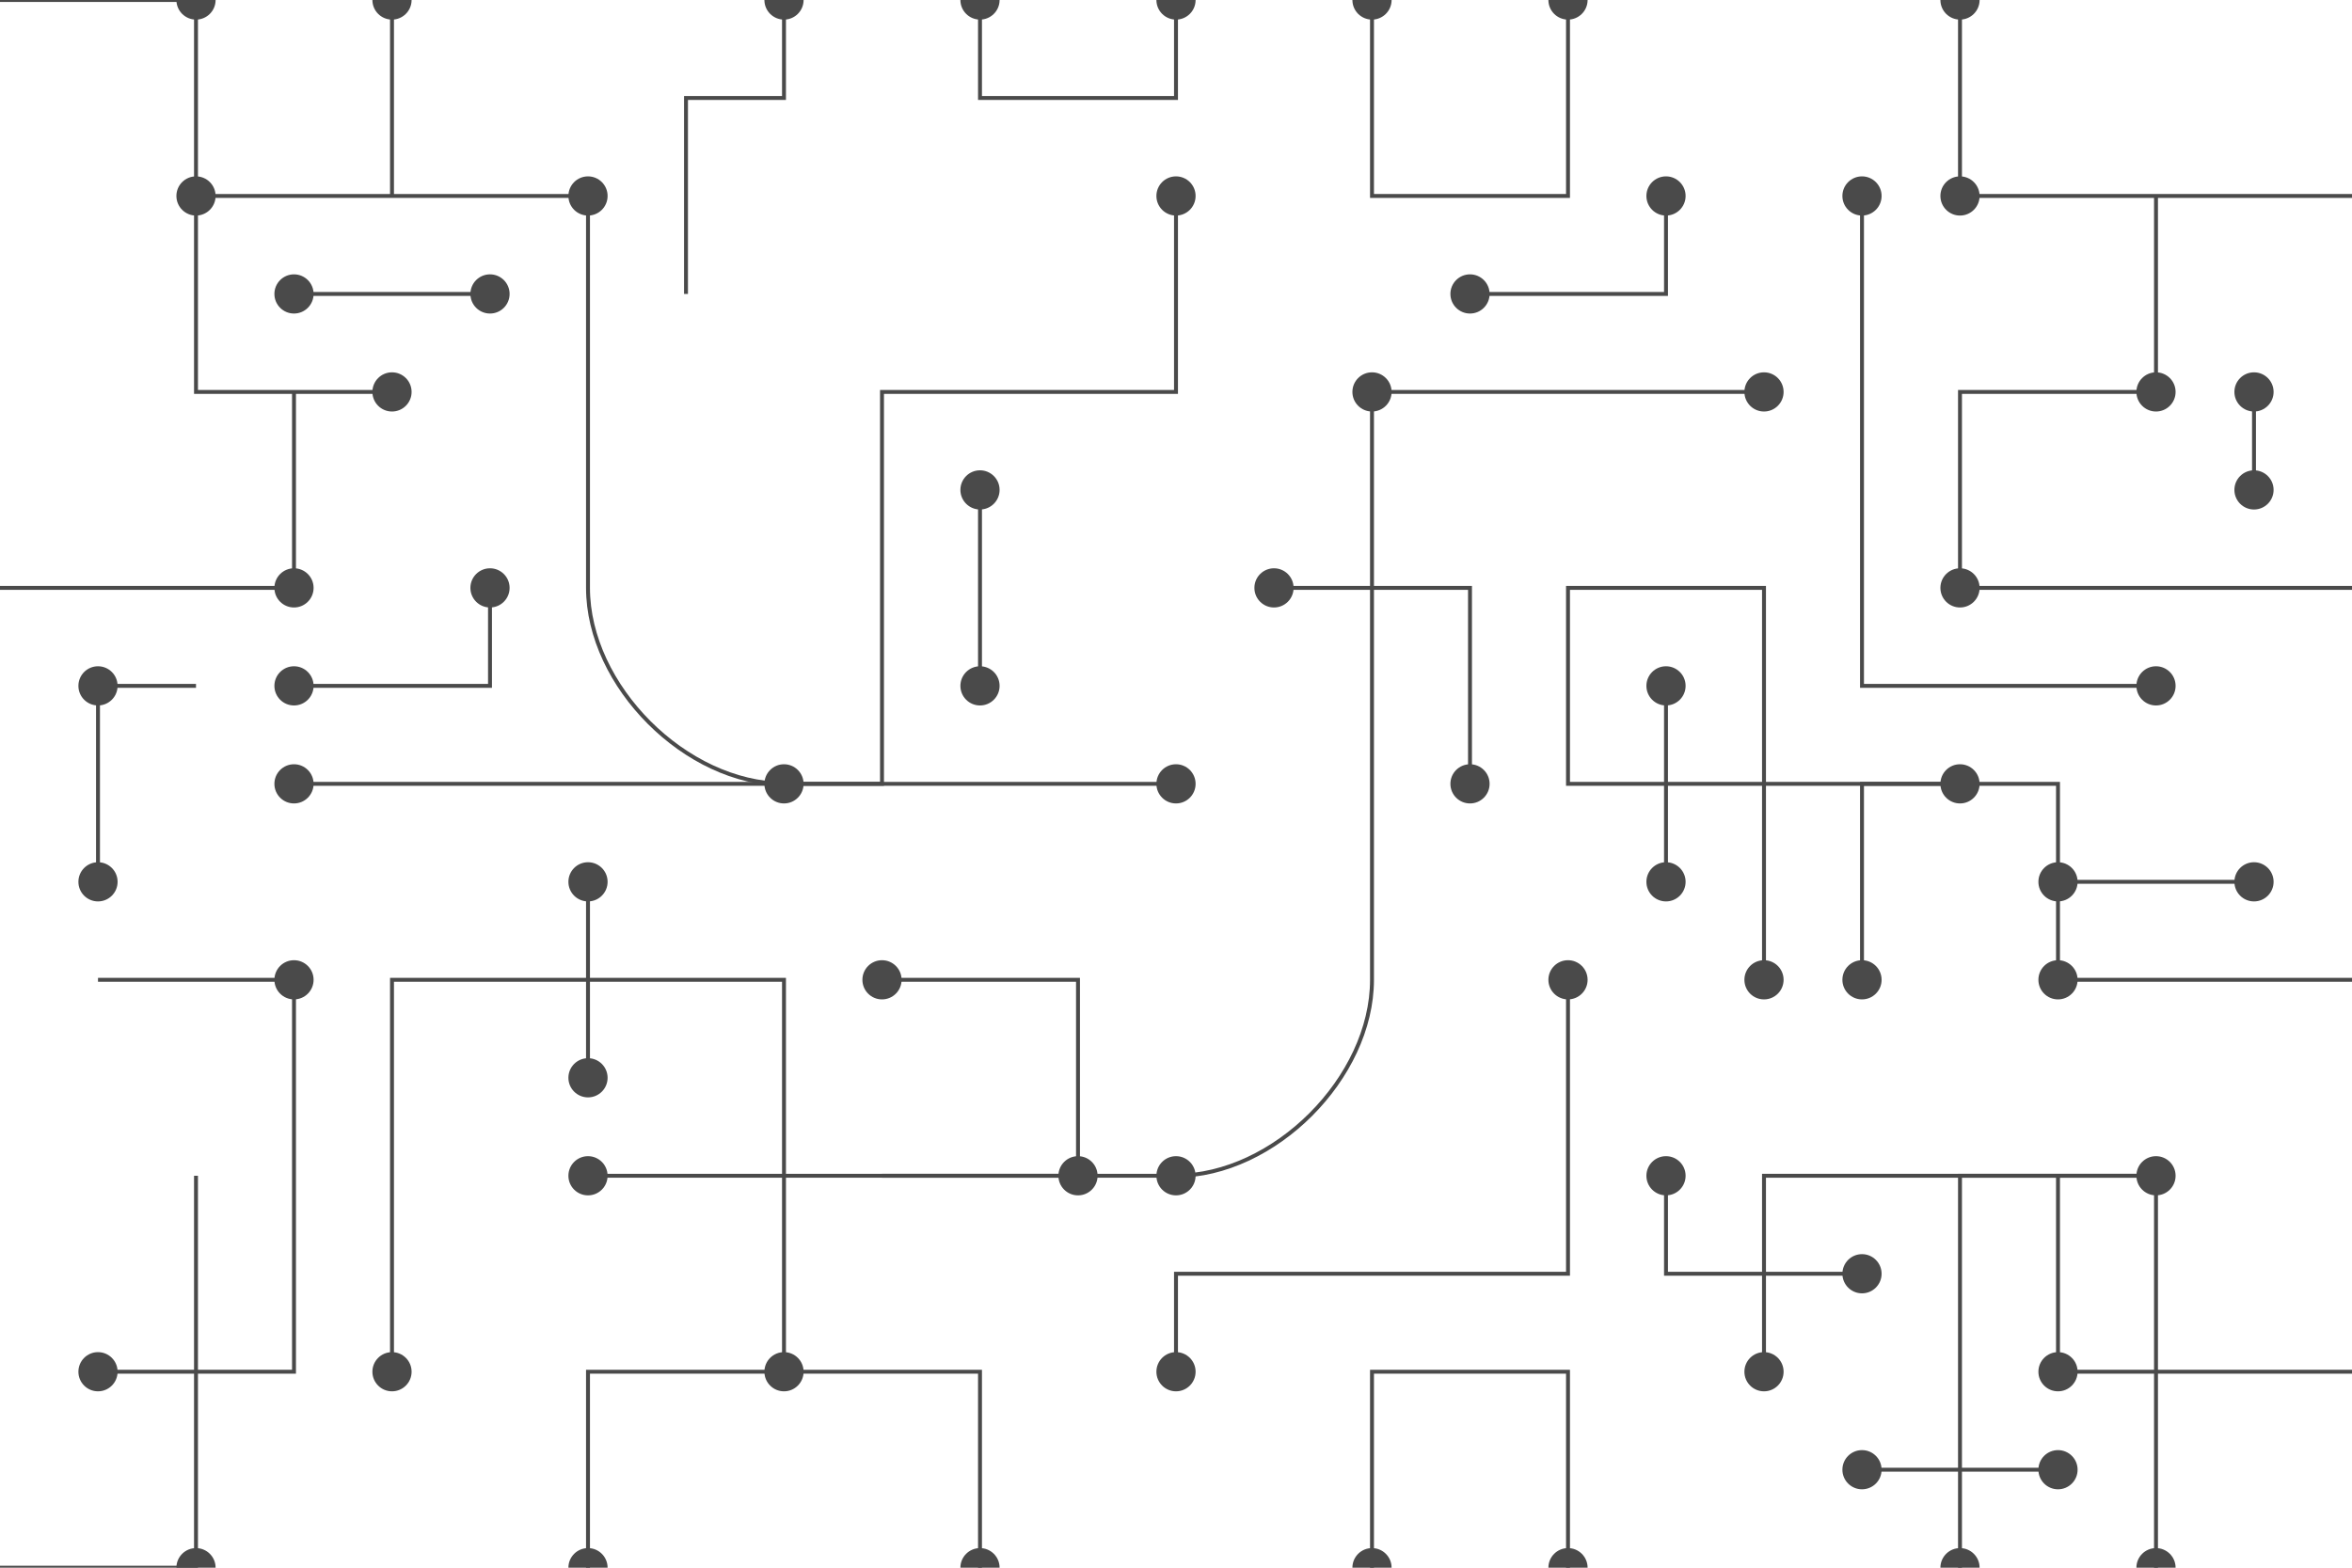 <?xml version="1.0" encoding="UTF-8"?>
<svg xmlns="http://www.w3.org/2000/svg" viewBox="0 0 1200 800">
  <g id="circuit-group">
    <!-- Original circuit paths -->
    <path d="M100,100 L300,100 L300,300 C300,350 350,400 400,400 L600,400" stroke="#4a4a4a" stroke-width="2" fill="none"/>
    <path d="M900,200 L700,200 L700,500 C700,550 650,600 600,600 L300,600" stroke="#4a4a4a" stroke-width="2" fill="none"/>
    <path d="M150,400 L450,400 L450,200 L600,200 L600,100" stroke="#4a4a4a" stroke-width="2" fill="none"/>
    <path d="M1000,400 L800,400 L800,300 L900,300 L900,500" stroke="#4a4a4a" stroke-width="2" fill="none"/>
    <path d="M200,700 L200,500 L400,500 L400,700" stroke="#4a4a4a" stroke-width="2" fill="none"/>
    <path d="M950,100 L950,350 L1100,350" stroke="#4a4a4a" stroke-width="2" fill="none"/>
    <path d="M600,700 L600,650 L800,650 L800,500" stroke="#4a4a4a" stroke-width="2" fill="none"/>
    <path d="M1100,600 L900,600 L900,700" stroke="#4a4a4a" stroke-width="2" fill="none"/>
    
    <!-- Additional circuit paths to fill the space -->
    <path d="M0,0 L100,0 L100,200 L200,200" stroke="#4a4a4a" stroke-width="2" fill="none"/>
    <path d="M0,300 L150,300 L150,200" stroke="#4a4a4a" stroke-width="2" fill="none"/>
    <path d="M50,500 L150,500 L150,700 L50,700" stroke="#4a4a4a" stroke-width="2" fill="none"/>
    <path d="M0,800 L100,800 L100,600" stroke="#4a4a4a" stroke-width="2" fill="none"/>
    <path d="M300,800 L300,700 L500,700 L500,800" stroke="#4a4a4a" stroke-width="2" fill="none"/>
    <path d="M700,800 L700,700 L800,700 L800,800" stroke="#4a4a4a" stroke-width="2" fill="none"/>
    <path d="M1000,800 L1000,600 L1100,600 L1100,800" stroke="#4a4a4a" stroke-width="2" fill="none"/>
    <path d="M1200,700 L1050,700 L1050,600" stroke="#4a4a4a" stroke-width="2" fill="none"/>
    <path d="M1200,500 L1050,500 L1050,400 L950,400 L950,500" stroke="#4a4a4a" stroke-width="2" fill="none"/>
    <path d="M1200,300 L1000,300 L1000,200 L1100,200 L1100,100" stroke="#4a4a4a" stroke-width="2" fill="none"/>
    <path d="M1200,100 L1000,100 L1000,0" stroke="#4a4a4a" stroke-width="2" fill="none"/>
    <path d="M800,0 L800,100 L700,100 L700,0" stroke="#4a4a4a" stroke-width="2" fill="none"/>
    <path d="M600,0 L600,50 L500,50 L500,0" stroke="#4a4a4a" stroke-width="2" fill="none"/>
    <path d="M400,0 L400,50 L350,50 L350,150" stroke="#4a4a4a" stroke-width="2" fill="none"/>
    <path d="M200,0 L200,100" stroke="#4a4a4a" stroke-width="2" fill="none"/>
    <path d="M250,300 L250,350 L150,350" stroke="#4a4a4a" stroke-width="2" fill="none"/>
    <path d="M450,500 L550,500 L550,600 L450,600" stroke="#4a4a4a" stroke-width="2" fill="none"/>
    <path d="M650,300 L750,300 L750,400" stroke="#4a4a4a" stroke-width="2" fill="none"/>
    <path d="M850,100 L850,150 L750,150" stroke="#4a4a4a" stroke-width="2" fill="none"/>
    <path d="M850,600 L850,650 L950,650" stroke="#4a4a4a" stroke-width="2" fill="none"/>
    <path d="M500,250 L500,350" stroke="#4a4a4a" stroke-width="2" fill="none"/>
    <path d="M950,750 L1050,750" stroke="#4a4a4a" stroke-width="2" fill="none"/>
    <path d="M300,450 L300,550" stroke="#4a4a4a" stroke-width="2" fill="none"/>
    <path d="M150,150 L250,150" stroke="#4a4a4a" stroke-width="2" fill="none"/>
    <path d="M100,350 L50,350 L50,450" stroke="#4a4a4a" stroke-width="2" fill="none"/>
    <path d="M1150,450 L1050,450" stroke="#4a4a4a" stroke-width="2" fill="none"/>
    <path d="M1150,200 L1150,250" stroke="#4a4a4a" stroke-width="2" fill="none"/>
    <path d="M850,350 L850,450" stroke="#4a4a4a" stroke-width="2" fill="none"/>
    
    <!-- Circuit nodes -->
    <circle cx="100" cy="100" r="10" fill="#4a4a4a"/>
    <circle cx="300" cy="100" r="10" fill="#4a4a4a"/>
    <circle cx="400" cy="400" r="10" fill="#4a4a4a"/>
    <circle cx="600" cy="400" r="10" fill="#4a4a4a"/>
    <circle cx="900" cy="200" r="10" fill="#4a4a4a"/>
    <circle cx="700" cy="200" r="10" fill="#4a4a4a"/>
    <circle cx="600" cy="600" r="10" fill="#4a4a4a"/>
    <circle cx="300" cy="600" r="10" fill="#4a4a4a"/>
    <circle cx="150" cy="400" r="10" fill="#4a4a4a"/>
    <circle cx="600" cy="100" r="10" fill="#4a4a4a"/>
    <circle cx="1000" cy="400" r="10" fill="#4a4a4a"/>
    <circle cx="900" cy="500" r="10" fill="#4a4a4a"/>
    <circle cx="200" cy="700" r="10" fill="#4a4a4a"/>
    <circle cx="400" cy="700" r="10" fill="#4a4a4a"/>
    <circle cx="950" cy="100" r="10" fill="#4a4a4a"/>
    <circle cx="1100" cy="350" r="10" fill="#4a4a4a"/>
    <circle cx="600" cy="700" r="10" fill="#4a4a4a"/>
    <circle cx="800" cy="500" r="10" fill="#4a4a4a"/>
    <circle cx="1100" cy="600" r="10" fill="#4a4a4a"/>
    <circle cx="900" cy="700" r="10" fill="#4a4a4a"/>
    
    <!-- Additional nodes for new paths -->
    <circle cx="100" cy="0" r="10" fill="#4a4a4a"/>
    <circle cx="200" cy="200" r="10" fill="#4a4a4a"/>
    <circle cx="150" cy="300" r="10" fill="#4a4a4a"/>
    <circle cx="150" cy="500" r="10" fill="#4a4a4a"/>
    <circle cx="50" cy="700" r="10" fill="#4a4a4a"/>
    <circle cx="100" cy="800" r="10" fill="#4a4a4a"/>
    <circle cx="300" cy="800" r="10" fill="#4a4a4a"/>
    <circle cx="500" cy="800" r="10" fill="#4a4a4a"/>
    <circle cx="700" cy="800" r="10" fill="#4a4a4a"/>
    <circle cx="800" cy="800" r="10" fill="#4a4a4a"/>
    <circle cx="1000" cy="800" r="10" fill="#4a4a4a"/>
    <circle cx="1100" cy="800" r="10" fill="#4a4a4a"/>
    <circle cx="1050" cy="700" r="10" fill="#4a4a4a"/>
    <circle cx="1050" cy="500" r="10" fill="#4a4a4a"/>
    <circle cx="950" cy="500" r="10" fill="#4a4a4a"/>
    <circle cx="1000" cy="300" r="10" fill="#4a4a4a"/>
    <circle cx="1100" cy="200" r="10" fill="#4a4a4a"/>
    <circle cx="1000" cy="100" r="10" fill="#4a4a4a"/>
    <circle cx="1000" cy="0" r="10" fill="#4a4a4a"/>
    <circle cx="800" cy="0" r="10" fill="#4a4a4a"/>
    <circle cx="700" cy="0" r="10" fill="#4a4a4a"/>
    <circle cx="600" cy="0" r="10" fill="#4a4a4a"/>
    <circle cx="500" cy="0" r="10" fill="#4a4a4a"/>
    <circle cx="400" cy="0" r="10" fill="#4a4a4a"/>
    <circle cx="200" cy="0" r="10" fill="#4a4a4a"/>
    <circle cx="250" cy="300" r="10" fill="#4a4a4a"/>
    <circle cx="150" cy="350" r="10" fill="#4a4a4a"/>
    <circle cx="450" cy="500" r="10" fill="#4a4a4a"/>
    <circle cx="550" cy="600" r="10" fill="#4a4a4a"/>
    <circle cx="650" cy="300" r="10" fill="#4a4a4a"/>
    <circle cx="750" cy="400" r="10" fill="#4a4a4a"/>
    <circle cx="850" cy="100" r="10" fill="#4a4a4a"/>
    <circle cx="750" cy="150" r="10" fill="#4a4a4a"/>
    <circle cx="850" cy="600" r="10" fill="#4a4a4a"/>
    <circle cx="950" cy="650" r="10" fill="#4a4a4a"/>
    <circle cx="500" cy="250" r="10" fill="#4a4a4a"/>
    <circle cx="500" cy="350" r="10" fill="#4a4a4a"/>
    <circle cx="950" cy="750" r="10" fill="#4a4a4a"/>
    <circle cx="1050" cy="750" r="10" fill="#4a4a4a"/>
    <circle cx="300" cy="450" r="10" fill="#4a4a4a"/>
    <circle cx="300" cy="550" r="10" fill="#4a4a4a"/>
    <circle cx="150" cy="150" r="10" fill="#4a4a4a"/>
    <circle cx="250" cy="150" r="10" fill="#4a4a4a"/>
    <circle cx="50" cy="350" r="10" fill="#4a4a4a"/>
    <circle cx="50" cy="450" r="10" fill="#4a4a4a"/>
    <circle cx="1150" cy="450" r="10" fill="#4a4a4a"/>
    <circle cx="1050" cy="450" r="10" fill="#4a4a4a"/>
    <circle cx="1150" cy="200" r="10" fill="#4a4a4a"/>
    <circle cx="1150" cy="250" r="10" fill="#4a4a4a"/>
    <circle cx="850" cy="350" r="10" fill="#4a4a4a"/>
    <circle cx="850" cy="450" r="10" fill="#4a4a4a"/>
  </g>
</svg>
